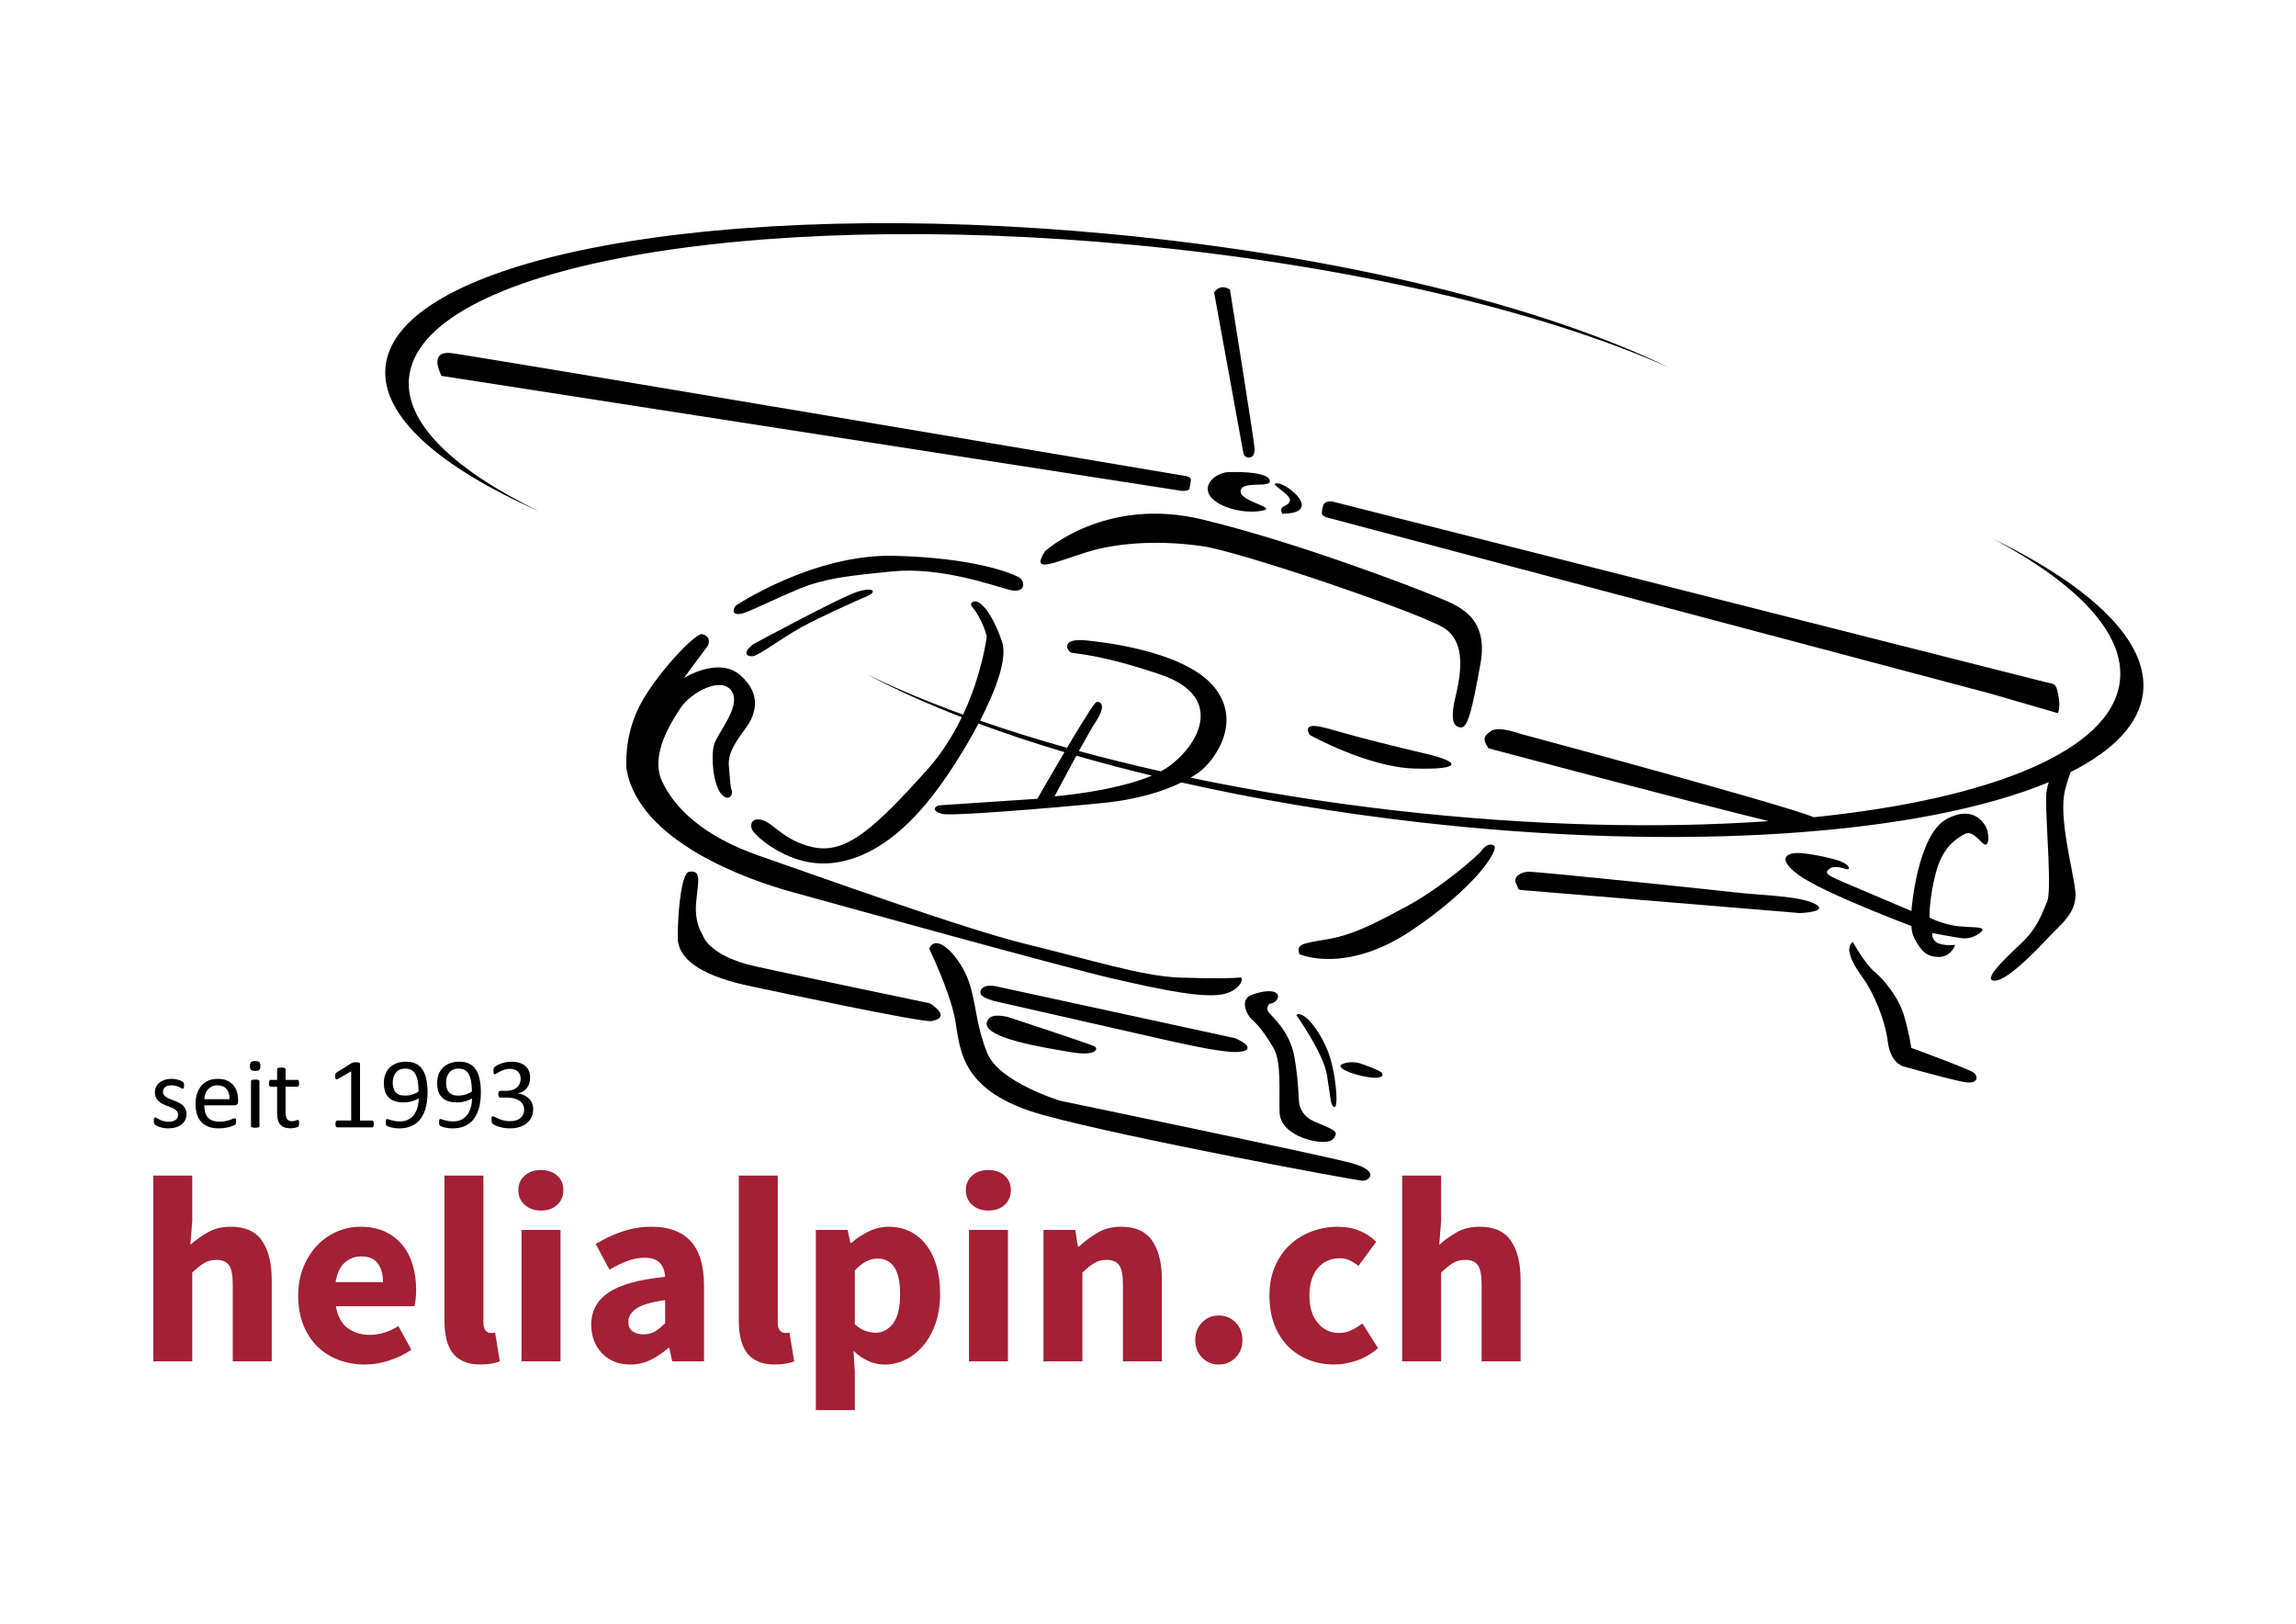 <?xml version="1.0" encoding="utf-8"?>
<!-- Generator: Adobe Illustrator 24.2.3, SVG Export Plug-In . SVG Version: 6.00 Build 0)  -->
<svg version="1.1" id="Ebene_1" xmlns="http://www.w3.org/2000/svg" xmlns:xlink="http://www.w3.org/1999/xlink" x="0px" y="0px"
	 viewBox="0 0 841.89 595.28" style="enable-background:new 0 0 841.89 595.28;" xml:space="preserve">
<style type="text/css">
	.st0{fill:#A32035;}
	.st1{fill-rule:evenodd;clip-rule:evenodd;}
</style>
<g>
	<g>
		<path class="st0" d="M56.21,430.99h14.28v16.71l-0.68,8.65c1.81-1.62,3.92-3.12,6.31-4.52c2.39-1.39,5.25-2.09,8.55-2.09
			c5.25,0,9.05,1.71,11.41,5.15c2.36,3.43,3.55,8.19,3.55,14.28v29.92H85.35v-28.07c0-3.5-0.47-5.89-1.41-7.19
			c-0.94-1.3-2.45-1.94-4.52-1.94c-1.81,0-3.37,0.4-4.66,1.21c-1.3,0.81-2.72,1.96-4.27,3.45v32.54H56.21V430.99z"/>
		<path class="st0" d="M109.35,475c0-3.89,0.65-7.4,1.94-10.54c1.29-3.14,2.99-5.79,5.1-7.97c2.1-2.17,4.52-3.84,7.24-5
			c2.72-1.16,5.54-1.75,8.45-1.75c3.43,0,6.43,0.58,8.99,1.75c2.56,1.17,4.69,2.79,6.41,4.86s3,4.52,3.84,7.33
			c0.84,2.82,1.26,5.88,1.26,9.18c0,1.3-0.07,2.48-0.19,3.55c-0.13,1.07-0.26,1.89-0.39,2.48h-28.85c0.65,3.69,2.09,6.36,4.32,8.01
			c2.23,1.65,4.97,2.48,8.21,2.48c3.43,0,6.9-1.07,10.4-3.2l4.76,8.64c-2.46,1.69-5.2,3.01-8.21,3.98
			c-3.01,0.97-5.97,1.46-8.89,1.46c-3.43,0-6.64-0.57-9.62-1.7c-2.98-1.13-5.57-2.78-7.77-4.95c-2.2-2.17-3.92-4.81-5.15-7.92
			C109.96,482.58,109.35,479.01,109.35,475z M140.43,470.04c0-2.78-0.61-5.05-1.84-6.8c-1.23-1.75-3.3-2.62-6.22-2.62
			c-2.27,0-4.26,0.76-5.97,2.28c-1.72,1.52-2.83,3.9-3.35,7.14H140.43z"/>
		<path class="st0" d="M162.97,430.99h14.28v53.72c0,1.49,0.27,2.53,0.83,3.11c0.55,0.58,1.12,0.87,1.7,0.87c0.32,0,0.6,0,0.83,0
			c0.23,0,0.54-0.06,0.92-0.2l1.75,10.59c-0.78,0.32-1.77,0.6-2.96,0.83c-1.2,0.22-2.61,0.34-4.23,0.34c-2.46,0-4.53-0.39-6.22-1.17
			c-1.68-0.78-3.03-1.86-4.03-3.25c-1-1.39-1.73-3.07-2.19-5.05c-0.45-1.97-0.68-4.19-0.68-6.65V430.99z"/>
		<path class="st0" d="M198.33,443.81c-2.4,0-4.37-0.7-5.93-2.09c-1.55-1.39-2.33-3.19-2.33-5.39c0-2.2,0.78-3.98,2.33-5.34
			c1.55-1.36,3.53-2.04,5.93-2.04c2.46,0,4.45,0.68,5.97,2.04c1.52,1.36,2.28,3.14,2.28,5.34c0,2.2-0.76,4-2.28,5.39
			C202.78,443.12,200.79,443.81,198.33,443.81z M191.24,450.91h14.28v48.18h-14.28V450.91z"/>
		<path class="st0" d="M216.79,485.68c0-5.05,2.14-9,6.41-11.85c4.27-2.85,11.17-4.76,20.69-5.73c-0.13-2.14-0.78-3.84-1.94-5.1
			c-1.17-1.26-3.05-1.89-5.64-1.89c-2.07,0-4.14,0.39-6.22,1.16c-2.07,0.78-4.27,1.85-6.61,3.21l-5.05-9.42
			c3.11-1.88,6.36-3.4,9.76-4.57c3.4-1.16,7.01-1.75,10.83-1.75c6.22,0,10.96,1.76,14.23,5.3c3.27,3.53,4.9,9.02,4.9,16.46v27.59
			h-11.66l-1.07-4.95h-0.29c-2.07,1.81-4.26,3.29-6.56,4.42c-2.3,1.13-4.81,1.7-7.53,1.7c-2.2,0-4.18-0.37-5.93-1.12
			c-1.75-0.74-3.24-1.78-4.47-3.11c-1.23-1.32-2.19-2.87-2.87-4.61C217.13,489.67,216.79,487.76,216.79,485.68z M230.39,484.61
			c0,1.56,0.5,2.71,1.51,3.45c1,0.74,2.35,1.12,4.03,1.12c1.68,0,3.11-0.35,4.27-1.07c1.17-0.71,2.4-1.71,3.69-3.01v-8.45
			c-5.12,0.71-8.65,1.75-10.59,3.11C231.36,481.12,230.39,482.74,230.39,484.61z"/>
		<path class="st0" d="M270.9,430.99h14.28v53.72c0,1.49,0.27,2.53,0.83,3.11c0.55,0.58,1.12,0.87,1.7,0.87c0.32,0,0.6,0,0.83,0
			c0.23,0,0.54-0.06,0.92-0.2l1.75,10.59c-0.78,0.32-1.77,0.6-2.96,0.83c-1.2,0.22-2.61,0.34-4.23,0.34c-2.46,0-4.53-0.39-6.22-1.17
			c-1.68-0.78-3.03-1.86-4.03-3.25c-1-1.39-1.73-3.07-2.19-5.05c-0.45-1.97-0.68-4.19-0.68-6.65V430.99z"/>
		<path class="st0" d="M313.44,502.88v14.09h-14.28v-66.06h11.66l0.97,4.76h0.39c1.88-1.68,4-3.09,6.36-4.22
			c2.36-1.13,4.81-1.7,7.33-1.7c2.91,0,5.54,0.58,7.87,1.75c2.33,1.17,4.31,2.82,5.93,4.96c1.62,2.14,2.87,4.71,3.74,7.72
			c0.87,3.01,1.31,6.36,1.31,10.05c0,4.15-0.57,7.82-1.7,11.03c-1.13,3.21-2.66,5.93-4.57,8.16c-1.91,2.23-4.08,3.93-6.51,5.1
			c-2.43,1.17-4.94,1.75-7.53,1.75c-2.07,0-4.08-0.44-6.02-1.31c-1.94-0.87-3.76-2.12-5.44-3.74L313.44,502.88z M313.44,485.49
			c1.29,1.17,2.59,1.98,3.89,2.43c1.29,0.46,2.56,0.68,3.79,0.68c2.46,0,4.57-1.12,6.31-3.35c1.75-2.23,2.62-5.84,2.62-10.83
			c0-8.68-2.78-13.01-8.35-13.01c-2.79,0-5.54,1.45-8.26,4.37V485.49z"/>
		<path class="st0" d="M362.41,443.81c-2.4,0-4.37-0.7-5.93-2.09s-2.33-3.19-2.33-5.39c0-2.2,0.78-3.98,2.33-5.34
			c1.55-1.36,3.53-2.04,5.93-2.04c2.46,0,4.45,0.68,5.97,2.04c1.52,1.36,2.28,3.14,2.28,5.34c0,2.2-0.76,4-2.28,5.39
			C366.86,443.12,364.86,443.81,362.41,443.81z M355.31,450.91h14.28v48.18h-14.28V450.91z"/>
		<path class="st0" d="M382.61,450.91h11.66l0.97,6.12h0.39c2.07-1.94,4.34-3.64,6.8-5.1c2.46-1.46,5.34-2.19,8.65-2.19
			c5.25,0,9.05,1.71,11.41,5.15c2.36,3.43,3.55,8.19,3.55,14.28v29.92h-14.28v-28.07c0-3.5-0.47-5.89-1.41-7.19
			c-0.94-1.3-2.45-1.94-4.52-1.94c-1.81,0-3.37,0.4-4.66,1.21c-1.3,0.81-2.72,1.96-4.27,3.45v32.54h-14.28V450.91z"/>
		<path class="st0" d="M438.27,491.32c0-2.59,0.83-4.74,2.48-6.46c1.65-1.72,3.71-2.58,6.17-2.58c2.46,0,4.52,0.86,6.17,2.58
			c1.65,1.71,2.48,3.87,2.48,6.46c0,2.53-0.83,4.65-2.48,6.36c-1.65,1.71-3.71,2.58-6.17,2.58c-2.46,0-4.52-0.86-6.17-2.58
			C439.1,495.97,438.27,493.84,438.27,491.32z"/>
		<path class="st0" d="M465.47,475c0-4.01,0.68-7.59,2.04-10.73c1.36-3.14,3.19-5.78,5.49-7.92c2.3-2.14,4.97-3.77,8.01-4.9
			c3.04-1.13,6.22-1.7,9.52-1.7c2.98,0,5.67,0.5,8.06,1.5c2.39,1,4.4,2.35,6.02,4.03l-6.51,8.84c-2.27-1.88-4.5-2.82-6.7-2.82
			c-3.5,0-6.25,1.23-8.26,3.69c-2.01,2.46-3.01,5.79-3.01,10c0,4.21,1.02,7.55,3.06,10.01c2.04,2.46,4.62,3.69,7.72,3.69
			c1.75,0,3.33-0.35,4.76-1.07c1.42-0.71,2.72-1.52,3.89-2.43l5.73,9.04c-2.33,2.07-4.92,3.59-7.77,4.56
			c-2.85,0.97-5.6,1.46-8.26,1.46c-3.37,0-6.49-0.57-9.37-1.7c-2.88-1.13-5.39-2.77-7.53-4.9c-2.14-2.14-3.82-4.77-5.05-7.92
			C466.09,482.59,465.47,479.01,465.47,475z"/>
		<path class="st0" d="M514.14,430.99h14.28v16.71l-0.68,8.65c1.81-1.62,3.92-3.12,6.31-4.52c2.39-1.39,5.25-2.09,8.55-2.09
			c5.25,0,9.05,1.71,11.41,5.15c2.36,3.43,3.55,8.19,3.55,14.28v29.92h-14.28v-28.07c0-3.5-0.47-5.89-1.41-7.19
			c-0.94-1.3-2.45-1.94-4.52-1.94c-1.81,0-3.37,0.4-4.66,1.21c-1.3,0.81-2.72,1.96-4.27,3.45v32.54h-14.28V430.99z"/>
	</g>
	<g>
		<path class="st1" d="M468.16,364.19c-1.21-1.12-4.56-1.16-9.18,0.54c-4.62,1.68-1.88,7.44,0.37,9.35c2.26,1.92,4.55,5,7.59,10.07
			c3.04,5.06,1.97,16.15,2.26,23.66s10.29,10.47,14.81,10.79c4.53,0.33,5.31-1.21,5.75-2.73c0.44-1.52-2.95-2.56-7.54-4.56
			c-4.59-1.99-5.38-4.97-5.77-6.46c-0.39-1.49-0.15-8.03-1.85-17.49c-1.71-9.48-8.45-14.89-9.51-16.36
			c-1.06-1.46,0.38-3.03,0.38-3.03C468.12,367.87,469.37,365.31,468.16,364.19z"/>
		<path class="st1" d="M408.38,358.84c19.25,4.43,31.72,6.79,39.04,5.83c7.33-0.96,9.11-6.55,7.28-6.31
			c-1.83,0.24-8.35,0.5-22.08,0.04c-13.74-0.47-32.89-6.58-56.02-12.19c-23.15-5.61-77.28-25.24-98.15-32.44
			c-20.86-7.21-31.32-17.84-35.7-27.37c-4.4-9.53,3.17-21.37,6.81-26.86c3.63-5.5,14.76-11.79,18.66-6.25
			c3.89,5.53-5.25,15.43-6.42,19.82c-1.17,4.39-0.27,14.39,2.54,17.8c2.81,3.4,4.54,0.48,3.97-1.16c-0.57-1.65-0.52-3.14-1.05-8.87
			c-0.54-5.73,3.94-10.56,6.73-14.71c2.79-4.15,5.61-11.4-2.44-18.54c-8.05-7.14-20.78,0.97-20.78,0.97s6.93-9.44,8.41-11.36
			c1.48-1.92,0.77-4.23-1.74-4.75c-2.51-0.52-17.27,15.13-23.04,26.53c-5.77,11.41-4.7,22.71-4.7,22.71
			c4.41,27.09,45.27,41.04,60.66,45.28C305.75,331.25,389.14,354.41,408.38,358.84z"/>
		<path class="st1" d="M314.81,216.82c-6.13,1.74-38.73,19.42-38.73,19.42c-3.89,3.16-2.33,4.44-0.16,4.35
			c2.17-0.09,10.62-6.61,17.82-10.57c7.21-3.97,21.19-10.2,24.31-11.49C321.18,217.24,320.93,215.08,314.81,216.82z"/>
		<path class="st1" d="M489.36,405.85c1.51,0.11,0.5-12.9-2.47-20.48c-2.98-7.58-8.97-15.2-11.57-13.26c0,0,9.93,13.99,11.24,21.97
			C487.87,402.06,487.85,405.74,489.36,405.85z"/>
		<path class="st1" d="M369.82,216.17c6.43,1.76,6.24-3.09,3.84-4.5c-2.39-1.41-16.35-7.22-45.99-7.9c-29.64-0.67-58,18.33-58,18.33
			c-1.1,1.88-1.05,3.39,1.95,2.94c2.5-0.38,12.5-5.51,21.56-9.21c9.06-3.7,17.05-4.68,34.21-6.36
			C344.57,207.79,363.4,214.41,369.82,216.17z"/>
		<path class="st1" d="M535.6,266.7c2.52,0.24,4.12-5.85,7.28-23.54c3.15-17.69-9.04-21.39-16.35-24.45
			c-7.31-3.06-49.96-19.62-85.6-28.25c-35.64-8.64-57.76,11.63-57.76,11.63c-5.2,8.24,2.52,4.42,15.07,0.41
			c12.56-4.01,29.11-4.32,43.08-2.19c13.97,2.13,76.2,23.27,87.49,29.52c11.29,6.25,4.95,23.89,4.16,29.11
			C532.16,264.17,533.09,266.47,535.6,266.7z"/>
		<path class="st1" d="M492.18,268.58c-7.28-2.06-14.74-4.61-12.02,0.81c0,0,21.21,11.88,38.46,12.37
			c17.26,0.5,17.31-2.35,4.48-5.36C510.26,273.39,499.45,270.63,492.18,268.58z"/>
		<path class="st1" d="M453.07,380.67l-87.41-18.98c-5.82-1.3-6.64,1.78-6.01,2.88c0.82,1.42,5.22,2.5,5.22,2.5
			s43.89,9.99,60.27,13.69c16.38,3.71,27.67,5.94,31.29,4.46C460.06,383.75,453.07,380.67,453.07,380.67z"/>
		<path class="st1" d="M700.82,384.16c0,0-0.7-5.16-2.64-11.77c-1.93-6.61-7.2-13.1-10.84-16.14c-3.63-3.03-7.95-10.89-7.95-10.89
			c-2.94,1.95-0.55,7.38,3.52,12.91c4.06,5.53,8.3,15.56,9.29,23.56c0.98,7.99,5.7,9.14,5.7,9.14s16.25,4.55,21.98,5.66
			c5.73,1.11,5.44-2.05,3.89-3.34C722.21,392.02,700.82,384.16,700.82,384.16z"/>
		<path class="st1" d="M728.64,304.29c-0.58-1.98-4.56-9.43-14.72-4.1c-10.98,5.77-13.06,33.8-13.06,33.8s-18.72-7.97-24.5-10.41
			c-5.78-2.45-7.66-3.37-5.71-4.96c1.95-1.58,5.51-0.22,5.51-0.22c3.22,1.04,1.82-1.48-1.28-2.63c-4.07-1.51-12.32-3.02-15.68-3.06
			c-3.35-0.04-8.46,1.67,0.5,8.18c8.94,6.51,41.22,18.62,41.22,18.62s-0.23,2.69,1.74,5.79c1.96,3.1,3.38,5.39,8.08,5.53
			c4.69,0.15,6.18-4.42,6.18-4.42s-3.66,0.47-6.22-0.59c-2.55-1.07-2.16-3.76-2.16-3.76s7.08,1.4,10.95,1.91
			c3.87,0.52,7.93-2.49,7.4-3.3c-0.53-0.82-2.2-0.59-8.06-1.03c-5.87-0.44-11.34-3.23-11.34-3.23s-0.12-7.19,2.36-16.49
			c2.48-9.3,7.22-12.32,10.49-14.12c3.27-1.81,6.34,3.93,7.68,3.88C729.36,309.62,729.23,306.28,728.64,304.29z"/>
		<path class="st1" d="M361.83,374.89c-1.2,5.8,21.28,9.2,30.71,10.83c9.43,1.64,10.15-1.23,8.95-2.02
			c-1.2-0.8-32.21-10.95-32.21-10.95C366.92,372.34,362.54,371.51,361.83,374.89z"/>
		<path class="st1" d="M665.46,331.36c-5.64-2.95-19.7-3.07-29.28-4.2c-8.53-1.01-72.75-7.68-75.75-7.57
			c-3.01,0.12-5.77,2.06-4.51,4.36c1.26,2.29,0.09,2.17,2.61,2.41l101.55,8.39C660.07,334.75,671.1,334.31,665.46,331.36z"/>
		<path class="st1" d="M543.23,311.9c-0.79,1.21-14.2,13.28-27.64,20.49c-13.43,7.23-20.17,10.49-29.31,12.03
			c-9.14,1.53-10.97,1.77-9.82,5.4c0,0,16.86,7.54,40.99-8.63c24.12-16.17,32.29-29.87,30.4-31.13
			C545.95,308.79,544.02,310.7,543.23,311.9z"/>
		<path class="st1" d="M340.98,367.84c0,0-46.56-9.71-63.94-13.55c-17.38-3.83-19.36-11.45-19.36-11.45
			c-0.9-1.47-2.34-4.25-2.52-8.93c-0.13-3.38,0.97-9.24,0.88-11.58c-0.09-2.34-1.12-3.13-3.45-2.71
			c-2.33,0.43-4.05,11.87-4.07,24.08c-0.02,12.21,20.56,16.59,27.98,18.14c7.43,1.55,61.59,13.14,65.07,12.5
			C349.44,372.9,340.98,367.84,340.98,367.84z"/>
		<path class="st1" d="M495.35,426.35c-10.81-2.92-106.46-22.76-106.46-22.76s-22.68-6.8-26.96-17.67
			c-4.27-10.87-3.88-17.91-6.72-26.16c-2.83-8.25-11.59-18.28-14.52-11.98c0,0,7.63,15.59,9.56,26.22
			c1.93,10.63,1.54,26.37,32.49,34.85c30.95,8.49,114.38,23.95,116.89,24.02C502.13,432.94,506.18,429.27,495.35,426.35z"/>
		<path class="st1" d="M499.28,390.06c-1.87-0.76-4.89-0.98-7.19,0.11c-2.3,1.1,2.64,3.42,8.37,4.52c5.73,1.12,7.02-0.11,6.31-1.25
			C506.06,392.31,499.28,390.06,499.28,390.06z"/>
		<path class="st1" d="M443.39,181.33c2.25,4.27,11.84,7.16,18.96,5.98c7.12-1.18-7.65-3.18-7.45-7.25
			c0.2-4.07,11.13-0.93,10.72-3.82c-0.4-2.89-9.44-3.4-15.37-3.13C446.38,173.27,441.14,177.06,443.39,181.33z"/>
		<path class="st1" d="M470.17,188.34c15.05-0.11,2.34-10.88-1.68-11.13c-4.03-0.26,5.1,4,4.49,6.39
			C472.38,185.99,468.55,185.06,470.17,188.34z"/>
		<path class="st1" d="M457.93,167.75c1.85-0.15,2.05-1.61,2.13-3.07c0.08-1.47-9.06-58.51-9.06-58.51s-3.3-2.5-5.82,1.04
			l10.66,58.47C455.84,165.68,456.09,167.9,457.93,167.75z"/>
		<path class="st1" d="M754.53,261.45c0,0,1.16-1.64,0.23-6.5c-0.93-4.86-1.26-3.99-5.47-5.05c-4.22-1.05-261.03-66.11-261.03-66.11
			s-2.47-0.15-3.02,1.34c-0.55,1.49-0.51,2.71-0.51,2.71s-0.57,1.25,2.28,1.99c2.86,0.74,242.58,64.39,242.58,64.39L754.53,261.45z"
			/>
		<path class="st1" d="M436.09,179.42c0,0,0.62-2.96,0.59-3.69c-0.03-0.73-1.64-1.16-1.64-1.16s-260.41-43.99-269.4-45.1
			c-9-1.12-3.72,8.34-3.72,8.34s269.03,41.81,271,42.1C434.9,180.21,436.09,179.42,436.09,179.42z"/>
		<path class="st1" d="M149.97,138.59c3.85-40.46,122.98-62.29,266.1-48.76c79.56,7.52,149.74,24.39,195.75,44.84
			c-45.59-22.24-119.69-40.84-204.39-48.85c-143.1-13.53-262.23,8.31-266.08,48.76c-1.7,17.97,19.64,36.58,56.4,52.92
			C166.3,172.16,148.41,155.1,149.97,138.59z"/>
		<path class="st1" d="M731.09,197.67c30.87,16.55,48.21,34.71,46.22,52.02c-2.92,25.43-46.9,43.23-112.23,49.92
			c-11.44-4.78-107.64-30.6-107.64-30.6s-7.64-2.87-10.58-1.08c-2.94,1.79-3.22,3.3-1.09,6.4c0,0,72.31,19.26,102.77,26.71
			c-40.25,2.83-87.25,1.77-137.11-3.93c-26.22-3-51.34-7.09-74.91-11.99c1.14-0.67,2.19-1.33,3.03-1.93
			c5.21-3.72,16.04-17.69,6.16-30.69c-9.88-12.99-37.8-16.75-47.37-17.71c-9.57-0.97-7.05,3.79-5.68,4.4
			c1.36,0.62,9.71,0.29,32.77,8.08c23.06,7.79,15.19,24.66,3.49,33.48c-0.96,0.72-2.08,1.39-3.27,2.03
			c-10.38-2.32-20.39-4.82-30.04-7.44c2.57-4.67,5.04-9.04,6.39-11.09c3.63-5.5,1.73-7.26,0.06-6.86c-0.79,0.19-5.8,8.34-10.8,16.77
			c-11.22-3.14-21.86-6.47-31.91-9.96c5.91-11.41,10.17-22.94,8.05-29.04c-3.96-11.38-8.11-14.74-9.78-14.67
			c-1.67,0.07-2.13,1.09-0.74,2.54c1.4,1.45,4.3,7.02,4.93,10.34c0,0-1.55,13.44-8.67,28.62c-12.9-4.68-24.73-9.62-35.22-14.75
			c10.16,5.45,21.86,10.7,34.74,15.71c-3.15,6.52-7.31,13.31-12.85,19.46c-18.76,20.81-29.41,30.81-41.56,28.22
			c-11.98-2.54-15.3-10.43-20.48-10.23c-2.34,0.09-3.09,2.46-1.49,4.57c1.58,2.11,13.57,13.18,29.06,11.4
			c15.49-1.78,28.09-13.31,37.95-26.41c4.41-5.86,10.48-15.17,15.51-24.68c9.87,3.66,20.38,7.16,31.52,10.47
			c-5.11,8.65-9.94,17.1-9.94,17.1l-36.21,2.42c-2.31,0.93-1.76,2.25,1.29,3.13c3.04,0.88,39.07-2.03,58.56-3.97
			c13.65-1.35,22.98-4.51,29.17-7.56c26.91,6.06,56.09,11.03,86.73,14.54c98.11,11.22,185.24,4.54,231.34-14.65
			c-0.59,1.68-0.98,3.55-1,5.63c-0.09,10.37,2.19,34.37,0.33,38.29c-1.85,3.92-2.99,9.15-9.93,15.62
			c-6.94,6.46-13.7,13.25-9.19,13.24c4.51-0.01,15.13-10.97,19.63-15.83c4.49-4.86,10.68-9.11,9.88-16.95
			c-0.81-7.83-6.25-27.02-3.8-36.98c0.69-2.78,1.42-4.94,2.06-6.7c15.78-7.99,25.26-17.76,26.56-29.07
			C787.97,235.19,767.22,215.34,731.09,197.67z M386.69,291.95c0,0,3.96-7.53,7.99-14.91c8.88,2.57,18.12,5.01,27.68,7.32
			C408.54,290.23,386.69,291.95,386.69,291.95z"/>
	</g>
	<g>
		<path d="M68.38,408.37c0,0.84-0.16,1.6-0.48,2.25c-0.32,0.66-0.78,1.22-1.37,1.67c-0.59,0.45-1.29,0.79-2.11,1.03
			c-0.82,0.23-1.71,0.35-2.69,0.35c-0.6,0-1.18-0.04-1.72-0.14c-0.55-0.09-1.04-0.21-1.47-0.35c-0.43-0.14-0.8-0.29-1.1-0.44
			c-0.3-0.15-0.52-0.29-0.66-0.41c-0.14-0.12-0.24-0.29-0.3-0.51c-0.06-0.22-0.09-0.52-0.09-0.9c0-0.23,0.01-0.43,0.04-0.59
			c0.02-0.16,0.06-0.29,0.09-0.38c0.04-0.1,0.09-0.17,0.16-0.21c0.07-0.04,0.15-0.06,0.23-0.06c0.14,0,0.34,0.08,0.61,0.25
			c0.27,0.17,0.6,0.35,1,0.54c0.4,0.2,0.86,0.38,1.4,0.54c0.54,0.17,1.16,0.25,1.86,0.25c0.53,0,1-0.06,1.43-0.16
			c0.43-0.11,0.8-0.27,1.11-0.49c0.31-0.21,0.56-0.49,0.72-0.82c0.17-0.33,0.26-0.72,0.26-1.17c0-0.47-0.12-0.86-0.37-1.18
			c-0.24-0.32-0.57-0.6-0.97-0.84c-0.4-0.24-0.85-0.46-1.36-0.65c-0.5-0.19-1.02-0.39-1.55-0.6c-0.54-0.21-1.06-0.44-1.56-0.71
			c-0.51-0.26-0.96-0.58-1.36-0.96c-0.4-0.38-0.73-0.83-0.97-1.36c-0.24-0.52-0.37-1.15-0.37-1.89c0-0.65,0.13-1.27,0.38-1.86
			c0.26-0.59,0.64-1.11,1.16-1.56c0.51-0.45,1.16-0.8,1.93-1.07c0.77-0.27,1.67-0.41,2.7-0.41c0.45,0,0.9,0.04,1.36,0.11
			c0.45,0.07,0.86,0.17,1.22,0.28c0.36,0.11,0.67,0.23,0.93,0.36c0.26,0.13,0.45,0.24,0.58,0.34c0.13,0.1,0.22,0.18,0.26,0.26
			c0.04,0.07,0.08,0.15,0.09,0.24c0.02,0.09,0.04,0.21,0.06,0.34c0.02,0.13,0.03,0.3,0.03,0.5c0,0.21-0.01,0.39-0.03,0.54
			c-0.02,0.15-0.05,0.28-0.09,0.38c-0.04,0.1-0.1,0.17-0.16,0.21c-0.06,0.04-0.13,0.06-0.21,0.06c-0.11,0-0.28-0.07-0.49-0.2
			c-0.21-0.13-0.49-0.28-0.83-0.43c-0.34-0.15-0.74-0.29-1.2-0.43c-0.46-0.13-0.98-0.2-1.57-0.2c-0.53,0-0.99,0.06-1.39,0.17
			c-0.4,0.12-0.73,0.28-0.99,0.5c-0.26,0.21-0.45,0.47-0.58,0.76c-0.13,0.29-0.2,0.61-0.2,0.95c0,0.48,0.13,0.88,0.38,1.2
			c0.25,0.32,0.58,0.61,0.98,0.85c0.4,0.24,0.86,0.47,1.37,0.66s1.04,0.4,1.57,0.6c0.53,0.21,1.06,0.44,1.58,0.7
			c0.52,0.26,0.98,0.57,1.38,0.94c0.4,0.37,0.72,0.81,0.97,1.32S68.38,407.67,68.38,408.37z"/>
		<path d="M87.3,403.9c0,0.48-0.12,0.82-0.37,1.02c-0.25,0.2-0.53,0.3-0.84,0.3H74.92c0,0.92,0.09,1.74,0.28,2.48
			c0.19,0.73,0.5,1.36,0.95,1.89c0.44,0.52,1.02,0.93,1.72,1.21c0.71,0.28,1.57,0.42,2.59,0.42c0.81,0,1.53-0.06,2.16-0.19
			c0.63-0.13,1.18-0.27,1.64-0.43c0.46-0.16,0.84-0.3,1.14-0.43c0.3-0.13,0.52-0.19,0.67-0.19c0.09,0,0.17,0.02,0.24,0.06
			c0.07,0.04,0.12,0.11,0.16,0.19c0.04,0.09,0.07,0.2,0.08,0.36c0.02,0.15,0.03,0.34,0.03,0.56c0,0.16-0.01,0.29-0.02,0.41
			c-0.01,0.12-0.03,0.22-0.05,0.31c-0.02,0.09-0.05,0.17-0.09,0.25c-0.04,0.07-0.1,0.14-0.17,0.21c-0.07,0.07-0.27,0.18-0.61,0.33
			c-0.34,0.15-0.78,0.3-1.32,0.45c-0.54,0.15-1.16,0.28-1.87,0.39c-0.71,0.12-1.47,0.17-2.27,0.17c-1.39,0-2.62-0.19-3.66-0.57
			c-1.05-0.38-1.93-0.94-2.65-1.69c-0.72-0.75-1.26-1.68-1.62-2.81c-0.36-1.13-0.55-2.43-0.55-3.92c0-1.42,0.19-2.69,0.57-3.83
			c0.38-1.13,0.92-2.09,1.63-2.88c0.71-0.79,1.57-1.39,2.57-1.82c1-0.42,2.13-0.63,3.37-0.63c1.33,0,2.46,0.21,3.4,0.62
			c0.93,0.42,1.7,0.98,2.31,1.68c0.6,0.7,1.05,1.53,1.33,2.48c0.28,0.95,0.42,1.96,0.42,3.04V403.9z M84.17,403
			c0.04-1.59-0.33-2.83-1.09-3.74c-0.76-0.9-1.9-1.36-3.4-1.36c-0.77,0-1.45,0.14-2.03,0.42c-0.58,0.28-1.07,0.66-1.46,1.12
			c-0.39,0.46-0.69,1.01-0.91,1.62c-0.21,0.62-0.33,1.26-0.36,1.93H84.17z"/>
		<path d="M95.49,390.79c0,0.71-0.14,1.19-0.41,1.45c-0.28,0.26-0.78,0.38-1.53,0.38c-0.73,0-1.23-0.12-1.5-0.37
			c-0.27-0.25-0.41-0.73-0.41-1.42c0-0.71,0.14-1.19,0.41-1.45c0.28-0.26,0.78-0.38,1.53-0.38c0.73,0,1.23,0.13,1.5,0.38
			C95.35,389.62,95.49,390.09,95.49,390.79z M95.13,412.87c0,0.1-0.02,0.18-0.08,0.25c-0.05,0.07-0.13,0.13-0.24,0.17
			c-0.11,0.05-0.27,0.09-0.47,0.11c-0.2,0.03-0.46,0.04-0.77,0.04c-0.3,0-0.55-0.01-0.75-0.04c-0.2-0.02-0.36-0.06-0.48-0.11
			c-0.12-0.05-0.2-0.1-0.24-0.17c-0.05-0.07-0.07-0.15-0.07-0.25v-16.51c0-0.08,0.02-0.16,0.07-0.24c0.04-0.07,0.13-0.13,0.24-0.18
			c0.12-0.05,0.28-0.08,0.48-0.11c0.2-0.02,0.45-0.03,0.75-0.03c0.31,0,0.57,0.01,0.77,0.03c0.2,0.03,0.36,0.06,0.47,0.11
			c0.11,0.05,0.2,0.11,0.24,0.18c0.05,0.07,0.08,0.15,0.08,0.24V412.87z"/>
		<path d="M109.69,411.66c0,0.35-0.02,0.64-0.07,0.84c-0.05,0.21-0.13,0.36-0.23,0.46c-0.1,0.1-0.25,0.19-0.45,0.28
			c-0.2,0.08-0.43,0.15-0.69,0.21c-0.26,0.06-0.53,0.1-0.82,0.14c-0.29,0.04-0.58,0.06-0.87,0.06c-0.88,0-1.63-0.11-2.26-0.34
			c-0.63-0.23-1.14-0.57-1.55-1.03c-0.4-0.46-0.69-1.04-0.87-1.74c-0.18-0.7-0.27-1.53-0.27-2.48v-9.65h-2.37
			c-0.19,0-0.34-0.1-0.45-0.29c-0.11-0.2-0.17-0.51-0.17-0.95c0-0.23,0.02-0.43,0.05-0.59c0.03-0.16,0.07-0.29,0.12-0.4
			c0.05-0.1,0.12-0.17,0.2-0.22s0.17-0.06,0.27-0.06h2.35v-3.92c0-0.08,0.02-0.17,0.07-0.24c0.04-0.07,0.12-0.14,0.24-0.19
			c0.12-0.06,0.28-0.09,0.48-0.12c0.2-0.02,0.45-0.03,0.75-0.03c0.31,0,0.57,0.01,0.77,0.03c0.2,0.03,0.36,0.06,0.47,0.12
			c0.11,0.06,0.2,0.12,0.24,0.19c0.05,0.07,0.08,0.15,0.08,0.24v3.92h4.35c0.1,0,0.19,0.02,0.26,0.06c0.07,0.04,0.14,0.12,0.2,0.22
			c0.06,0.1,0.1,0.24,0.12,0.4c0.03,0.16,0.04,0.35,0.04,0.59c0,0.44-0.06,0.76-0.17,0.95c-0.11,0.2-0.26,0.29-0.45,0.29h-4.35v9.21
			c0,1.14,0.17,1.99,0.52,2.57c0.35,0.58,0.96,0.87,1.85,0.87c0.29,0,0.55-0.03,0.77-0.08c0.23-0.06,0.43-0.11,0.6-0.17
			c0.17-0.06,0.33-0.12,0.45-0.17c0.13-0.06,0.24-0.08,0.34-0.08c0.06,0,0.12,0.01,0.18,0.05c0.06,0.03,0.1,0.09,0.13,0.17
			c0.03,0.08,0.06,0.2,0.08,0.35C109.68,411.25,109.69,411.44,109.69,411.66z"/>
		<path d="M137.09,412.08c0,0.23-0.02,0.43-0.06,0.59c-0.04,0.16-0.09,0.29-0.15,0.38c-0.06,0.1-0.14,0.17-0.22,0.21
			c-0.08,0.04-0.17,0.06-0.25,0.06h-12.73c-0.09,0-0.17-0.02-0.24-0.06c-0.07-0.04-0.15-0.11-0.22-0.21
			c-0.07-0.1-0.12-0.23-0.16-0.38c-0.04-0.16-0.06-0.36-0.06-0.59c0-0.22,0.02-0.41,0.06-0.57c0.04-0.16,0.08-0.29,0.14-0.39
			c0.06-0.1,0.13-0.18,0.21-0.24c0.08-0.05,0.17-0.08,0.27-0.08h5.09v-18.05l-4.71,2.74c-0.24,0.12-0.43,0.2-0.57,0.22
			c-0.14,0.03-0.26,0-0.35-0.08c-0.09-0.08-0.15-0.21-0.18-0.39c-0.03-0.18-0.05-0.42-0.05-0.7c0-0.21,0.01-0.39,0.03-0.53
			c0.02-0.15,0.05-0.27,0.08-0.37c0.04-0.1,0.09-0.18,0.16-0.26c0.07-0.07,0.16-0.15,0.27-0.22l5.61-3.5
			c0.05-0.04,0.11-0.07,0.19-0.09c0.08-0.02,0.17-0.05,0.28-0.07c0.11-0.02,0.24-0.04,0.4-0.05c0.15-0.01,0.34-0.01,0.57-0.01
			c0.3,0,0.55,0.01,0.75,0.04c0.2,0.02,0.36,0.06,0.47,0.1c0.11,0.04,0.19,0.1,0.23,0.17c0.04,0.07,0.06,0.14,0.06,0.21v20.85h4.41
			c0.1,0,0.2,0.03,0.28,0.08c0.09,0.06,0.16,0.14,0.22,0.24c0.06,0.1,0.1,0.24,0.13,0.39C137.08,411.67,137.09,411.86,137.09,412.08
			z"/>
		<path d="M156.78,400.52c0,1.03-0.06,2.07-0.19,3.12c-0.13,1.05-0.34,2.06-0.64,3.04c-0.3,0.97-0.71,1.88-1.21,2.73
			c-0.51,0.85-1.15,1.59-1.92,2.23c-0.77,0.64-1.69,1.13-2.75,1.5c-1.06,0.36-2.29,0.54-3.7,0.54c-0.54,0-1.06-0.03-1.57-0.1
			c-0.51-0.07-0.97-0.15-1.37-0.25s-0.75-0.2-1.03-0.31s-0.48-0.22-0.6-0.33s-0.22-0.26-0.27-0.45c-0.06-0.19-0.08-0.44-0.08-0.76
			c0-0.27,0.01-0.48,0.03-0.64c0.02-0.16,0.05-0.28,0.08-0.37c0.04-0.08,0.09-0.14,0.16-0.17c0.07-0.03,0.15-0.05,0.25-0.05
			c0.14,0,0.33,0.05,0.58,0.14c0.25,0.09,0.57,0.19,0.95,0.3c0.38,0.11,0.83,0.21,1.35,0.3c0.51,0.09,1.09,0.14,1.73,0.14
			c1.22,0,2.26-0.23,3.14-0.69c0.87-0.46,1.58-1.07,2.14-1.84c0.55-0.77,0.97-1.66,1.24-2.68c0.28-1.01,0.43-2.08,0.45-3.21
			c-0.67,0.38-1.46,0.71-2.39,1.01c-0.93,0.29-2,0.44-3.2,0.44c-1.36,0-2.5-0.18-3.42-0.54c-0.92-0.36-1.66-0.85-2.22-1.48
			c-0.56-0.62-0.96-1.36-1.21-2.22c-0.24-0.86-0.37-1.79-0.37-2.81c0-1.05,0.16-2.05,0.47-3c0.31-0.95,0.8-1.78,1.47-2.5
			c0.66-0.72,1.51-1.3,2.54-1.73c1.03-0.43,2.26-0.64,3.69-0.64c1.02,0,1.92,0.13,2.7,0.38c0.78,0.25,1.47,0.61,2.04,1.08
			c0.58,0.47,1.07,1.04,1.47,1.71c0.4,0.67,0.72,1.42,0.97,2.27c0.24,0.84,0.42,1.76,0.53,2.74
			C156.72,398.4,156.78,399.44,156.78,400.52z M153.48,400.18c0-1.57-0.11-2.88-0.32-3.95c-0.21-1.07-0.53-1.93-0.94-2.6
			c-0.41-0.66-0.92-1.14-1.53-1.43c-0.6-0.29-1.3-0.44-2.09-0.44c-0.82,0-1.51,0.14-2.09,0.43c-0.58,0.29-1.05,0.67-1.42,1.15
			c-0.37,0.48-0.64,1.03-0.82,1.64c-0.18,0.61-0.26,1.24-0.26,1.89c0,0.72,0.08,1.38,0.24,1.98c0.16,0.6,0.41,1.11,0.76,1.52
			c0.35,0.41,0.81,0.73,1.37,0.96c0.56,0.23,1.26,0.34,2.09,0.34c0.94,0,1.85-0.14,2.73-0.41
			C152.08,400.99,152.84,400.63,153.48,400.18z"/>
		<path d="M176.33,400.52c0,1.03-0.06,2.07-0.19,3.12c-0.13,1.05-0.34,2.06-0.64,3.04c-0.3,0.97-0.71,1.88-1.21,2.73
			c-0.51,0.85-1.15,1.59-1.92,2.23c-0.77,0.64-1.69,1.13-2.75,1.5c-1.06,0.36-2.29,0.54-3.7,0.54c-0.54,0-1.06-0.03-1.57-0.1
			s-0.97-0.15-1.37-0.25s-0.75-0.2-1.03-0.31c-0.28-0.11-0.48-0.22-0.6-0.33c-0.13-0.11-0.22-0.26-0.27-0.45
			c-0.06-0.19-0.08-0.44-0.08-0.76c0-0.27,0.01-0.48,0.03-0.64c0.02-0.16,0.05-0.28,0.08-0.37c0.04-0.08,0.09-0.14,0.16-0.17
			c0.07-0.03,0.15-0.05,0.25-0.05c0.14,0,0.33,0.05,0.58,0.14c0.25,0.09,0.57,0.19,0.95,0.3c0.38,0.11,0.83,0.21,1.35,0.3
			c0.51,0.09,1.09,0.14,1.73,0.14c1.22,0,2.26-0.23,3.14-0.69c0.87-0.46,1.58-1.07,2.14-1.84c0.55-0.77,0.97-1.66,1.24-2.68
			c0.28-1.01,0.43-2.08,0.45-3.21c-0.67,0.38-1.46,0.71-2.39,1.01c-0.93,0.29-2,0.44-3.2,0.44c-1.36,0-2.5-0.18-3.42-0.54
			c-0.92-0.36-1.66-0.85-2.22-1.48c-0.56-0.62-0.96-1.36-1.21-2.22c-0.24-0.86-0.37-1.79-0.37-2.81c0-1.05,0.16-2.05,0.47-3
			c0.31-0.95,0.8-1.78,1.47-2.5c0.66-0.72,1.51-1.3,2.54-1.73c1.03-0.43,2.26-0.64,3.69-0.64c1.02,0,1.92,0.13,2.7,0.38
			c0.78,0.25,1.47,0.61,2.04,1.08c0.58,0.47,1.07,1.04,1.47,1.71c0.4,0.67,0.72,1.42,0.97,2.27c0.24,0.84,0.42,1.76,0.53,2.74
			C176.27,398.4,176.33,399.44,176.33,400.52z M173.03,400.18c0-1.57-0.11-2.88-0.32-3.95c-0.21-1.07-0.53-1.93-0.94-2.6
			c-0.41-0.66-0.92-1.14-1.53-1.43c-0.6-0.29-1.3-0.44-2.09-0.44c-0.82,0-1.51,0.14-2.09,0.43c-0.58,0.29-1.05,0.67-1.42,1.15
			c-0.37,0.48-0.64,1.03-0.82,1.64c-0.18,0.61-0.26,1.24-0.26,1.89c0,0.72,0.08,1.38,0.24,1.98c0.16,0.6,0.41,1.11,0.76,1.52
			c0.35,0.41,0.81,0.73,1.37,0.96c0.56,0.23,1.26,0.34,2.09,0.34c0.94,0,1.85-0.14,2.73-0.41
			C171.63,400.99,172.39,400.63,173.03,400.18z"/>
		<path d="M195.5,406.54c0,1.09-0.19,2.07-0.58,2.94c-0.39,0.87-0.95,1.62-1.68,2.25c-0.73,0.62-1.63,1.1-2.69,1.44
			c-1.07,0.34-2.27,0.5-3.62,0.5c-0.82,0-1.58-0.06-2.29-0.19c-0.71-0.13-1.34-0.28-1.89-0.46c-0.55-0.18-1.01-0.36-1.37-0.55
			c-0.36-0.19-0.59-0.33-0.69-0.41s-0.17-0.17-0.22-0.26c-0.05-0.08-0.09-0.19-0.13-0.31s-0.07-0.27-0.08-0.45
			c-0.02-0.18-0.03-0.39-0.03-0.65c0-0.44,0.04-0.75,0.13-0.92c0.09-0.17,0.22-0.26,0.39-0.26c0.12,0,0.35,0.1,0.69,0.29
			s0.78,0.41,1.31,0.63c0.54,0.22,1.16,0.44,1.87,0.63c0.72,0.2,1.51,0.29,2.39,0.29c0.85,0,1.6-0.1,2.24-0.31
			c0.64-0.21,1.19-0.5,1.62-0.88c0.44-0.38,0.77-0.83,0.99-1.35c0.22-0.52,0.33-1.08,0.33-1.69c0-0.67-0.14-1.28-0.42-1.82
			c-0.28-0.54-0.69-1-1.23-1.39c-0.54-0.39-1.2-0.69-1.98-0.9c-0.78-0.21-1.68-0.31-2.67-0.31h-2.39c-0.1,0-0.2-0.02-0.3-0.06
			c-0.1-0.04-0.18-0.11-0.25-0.21c-0.07-0.1-0.13-0.23-0.18-0.38c-0.05-0.16-0.07-0.37-0.07-0.62c0-0.23,0.02-0.43,0.06-0.58
			c0.04-0.15,0.09-0.28,0.16-0.37c0.07-0.09,0.15-0.16,0.24-0.2c0.09-0.04,0.19-0.06,0.3-0.06h2.13c0.83,0,1.57-0.1,2.23-0.31
			c0.66-0.21,1.22-0.51,1.68-0.9c0.46-0.39,0.81-0.86,1.05-1.4c0.24-0.54,0.37-1.15,0.37-1.82c0-0.49-0.08-0.96-0.24-1.41
			c-0.16-0.45-0.41-0.83-0.73-1.16c-0.33-0.33-0.74-0.59-1.25-0.78c-0.51-0.19-1.09-0.29-1.76-0.29c-0.73,0-1.4,0.11-2.01,0.32
			c-0.61,0.22-1.15,0.44-1.63,0.69c-0.48,0.24-0.87,0.48-1.19,0.69c-0.31,0.21-0.53,0.32-0.66,0.32c-0.09,0-0.17-0.01-0.23-0.05
			c-0.07-0.03-0.13-0.09-0.17-0.18c-0.05-0.09-0.08-0.22-0.09-0.39c-0.02-0.16-0.03-0.38-0.03-0.65c0-0.18,0.01-0.34,0.02-0.48
			c0.01-0.14,0.04-0.27,0.07-0.37c0.04-0.1,0.08-0.2,0.13-0.29c0.05-0.08,0.13-0.19,0.25-0.3c0.12-0.11,0.36-0.28,0.72-0.5
			c0.36-0.22,0.81-0.44,1.35-0.65c0.53-0.21,1.15-0.39,1.85-0.54c0.7-0.15,1.45-0.22,2.25-0.22c1.13,0,2.12,0.14,2.98,0.42
			c0.85,0.28,1.57,0.68,2.14,1.19c0.57,0.51,1,1.13,1.28,1.84c0.28,0.71,0.42,1.51,0.42,2.37c0,0.75-0.1,1.44-0.3,2.08
			c-0.2,0.64-0.5,1.21-0.88,1.71c-0.39,0.5-0.87,0.92-1.43,1.27c-0.57,0.35-1.22,0.59-1.96,0.72v0.04c0.84,0.08,1.61,0.29,2.31,0.62
			c0.7,0.32,1.3,0.73,1.8,1.22c0.5,0.49,0.9,1.06,1.18,1.71C195.36,405.09,195.5,405.79,195.5,406.54z"/>
	</g>
</g>
</svg>
